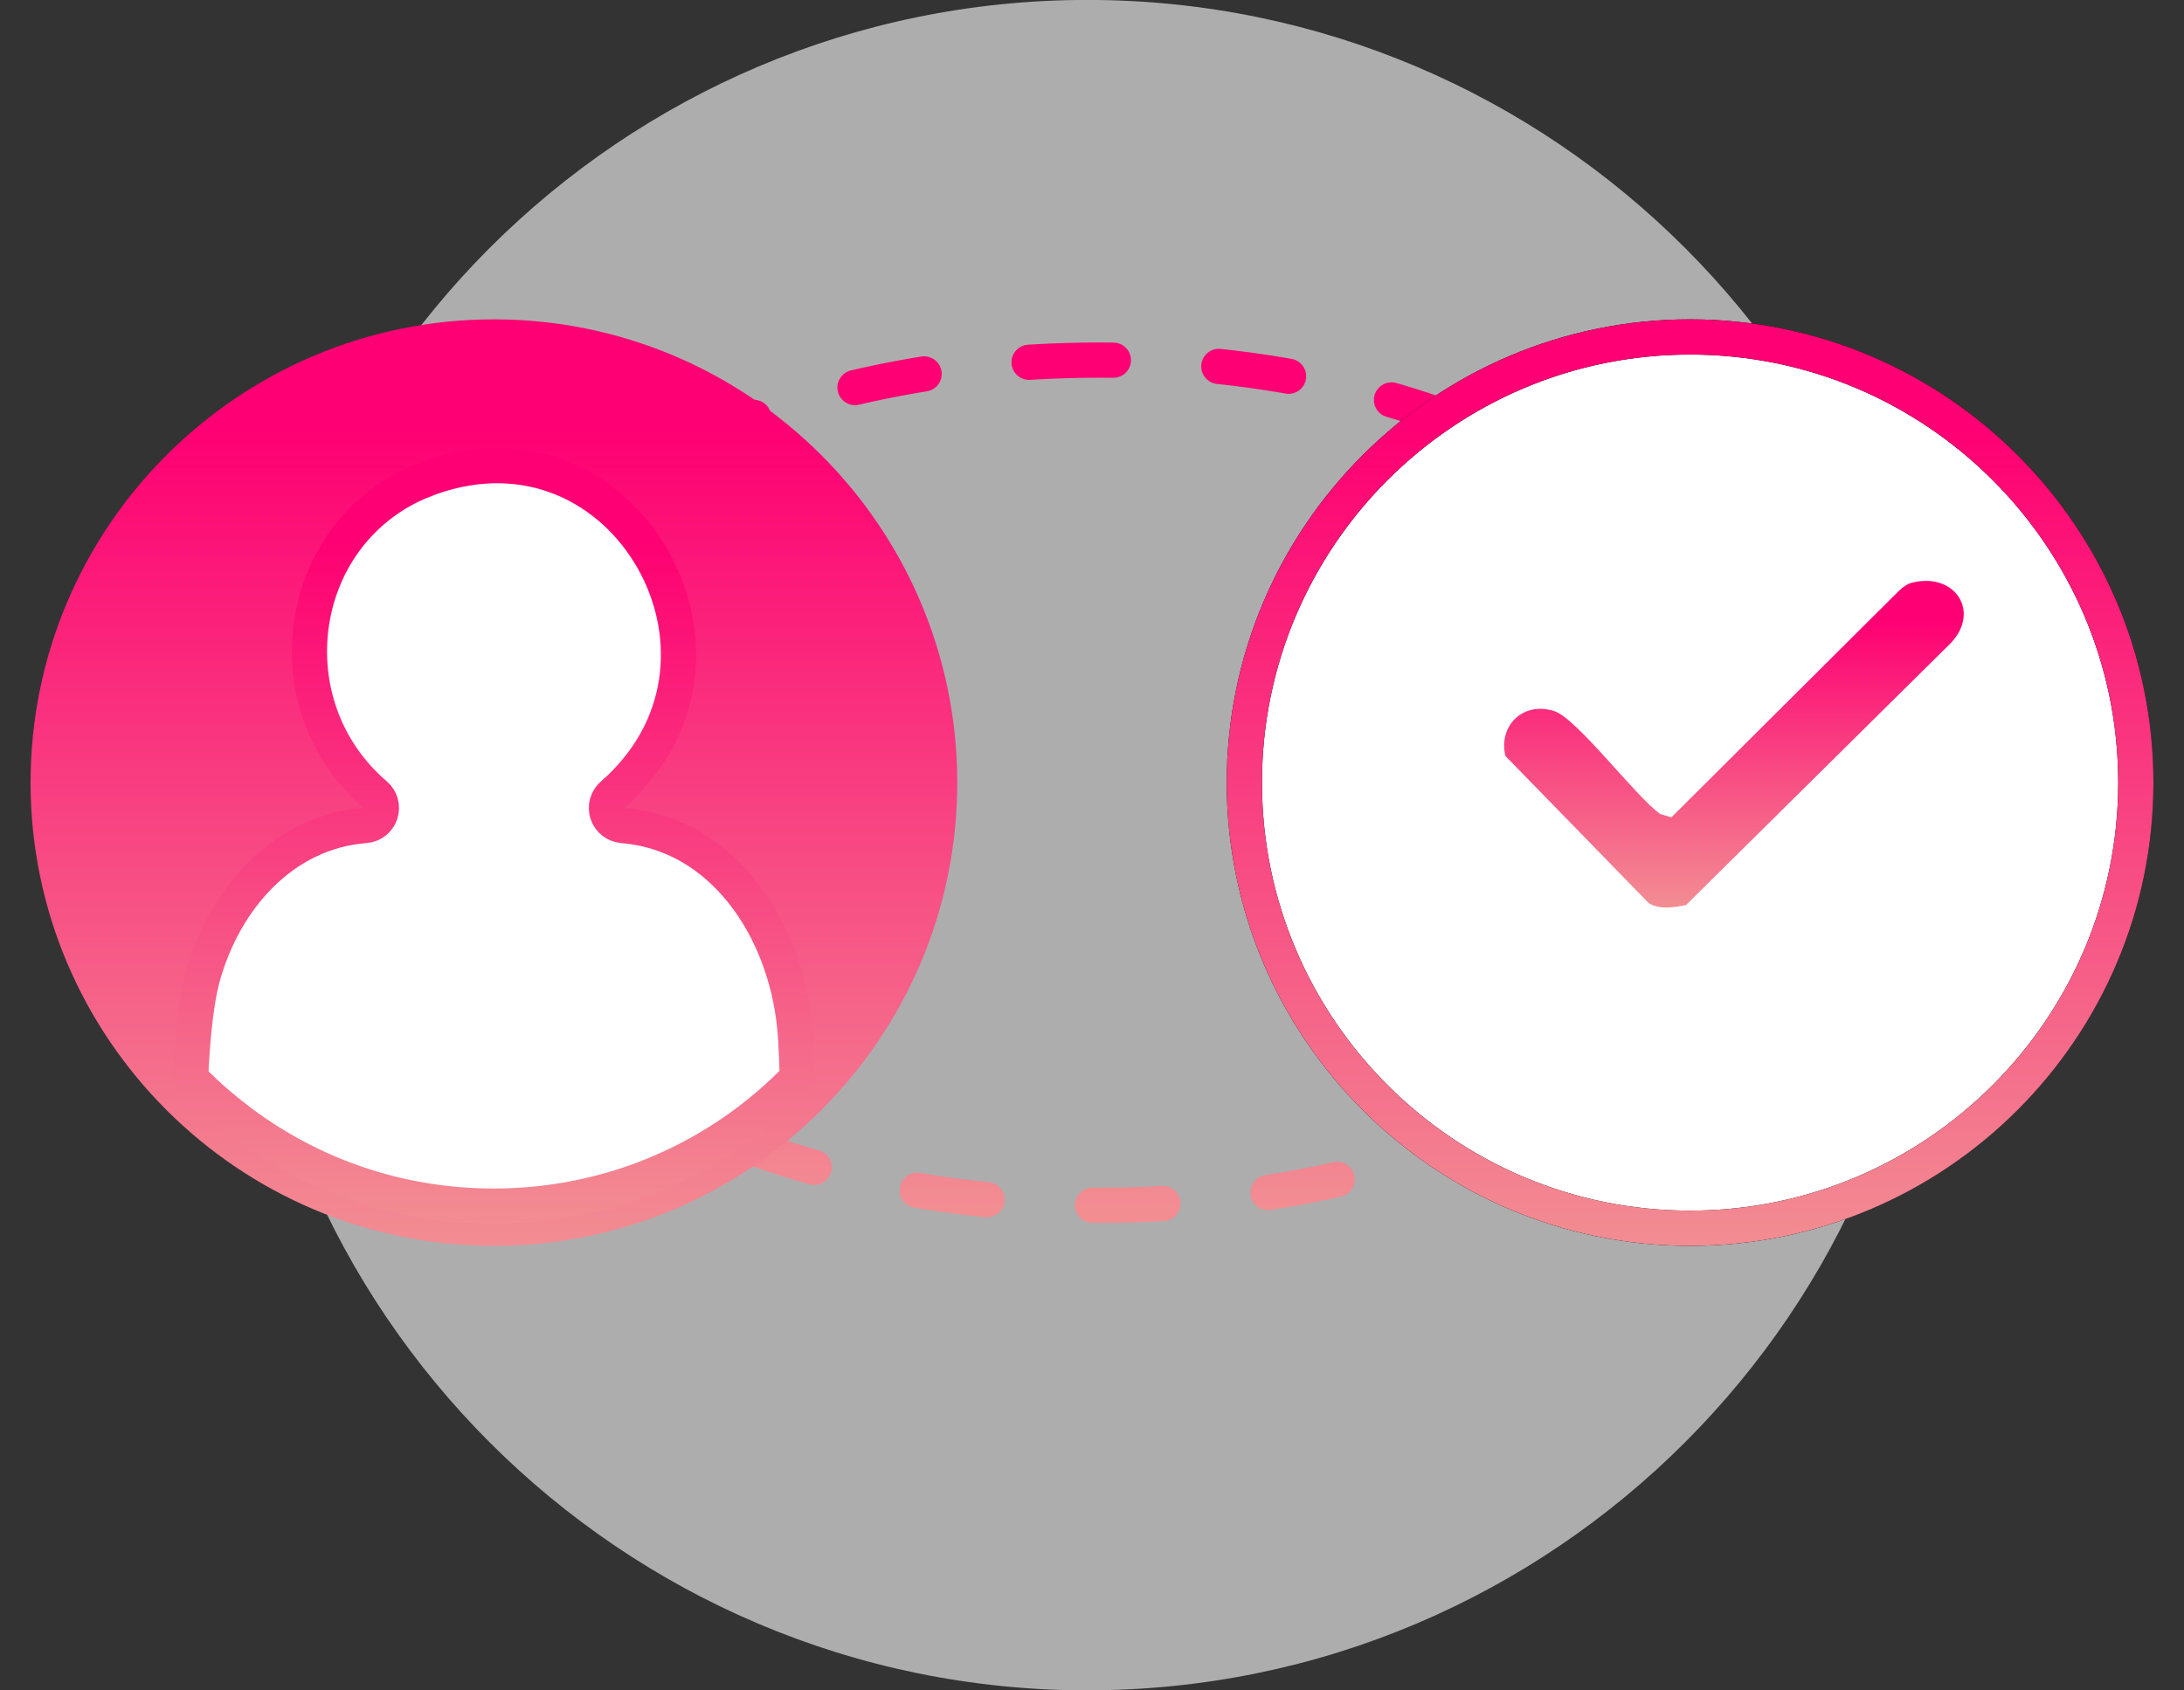 <svg width="62" height="48" viewBox="0 0 62 48" fill="none" xmlns="http://www.w3.org/2000/svg">
<rect x="0" y="0" width="62" height="48" fill="#333333" stroke="none"/>
<path d="M30.868 47.998C17.634 47.998 6.868 37.232 6.868 23.999C6.868 10.765 17.634 -0.002 30.868 -0.002C44.102 -0.002 54.868 10.764 54.868 23.997C54.868 37.231 44.102 47.997 30.868 47.997V47.998Z" fill="white" fill-opacity="0.6"/>
<path d="M31.213 10.225C26.005 10.225 21.108 11.473 17.424 13.739C13.741 16.006 11.713 19.02 11.713 22.225C11.713 25.43 13.741 28.443 17.424 30.71C21.108 32.976 26.005 34.225 31.213 34.225C36.421 34.225 41.318 32.976 45.001 30.71C48.684 28.443 50.713 25.43 50.713 22.225C50.713 19.02 48.684 16.006 45.001 13.739C41.318 11.473 36.421 10.225 31.213 10.225Z" stroke="url(#paint0_linear_153_5417)" stroke-linecap="round" stroke-dasharray="2 3"/>
<path d="M14.021 9.068C6.769 9.068 0.868 14.969 0.868 22.222C0.868 29.475 6.769 35.376 14.021 35.376C21.274 35.376 27.175 29.475 27.175 22.222C27.175 14.969 21.274 9.068 14.021 9.068Z" fill="url(#paint1_linear_153_5417)"/>
<path d="M47.979 9.568C54.956 9.569 60.632 15.246 60.632 22.223C60.632 29.199 54.955 34.876 47.979 34.876C41.002 34.876 35.325 29.199 35.325 22.223C35.325 15.246 41.002 9.568 47.979 9.568Z" fill="white"/>
<path d="M47.979 9.568C54.956 9.569 60.632 15.246 60.632 22.223C60.632 29.199 54.955 34.876 47.979 34.876C41.002 34.876 35.325 29.199 35.325 22.223C35.325 15.246 41.002 9.568 47.979 9.568Z" stroke="black"/>
<path d="M47.979 9.568C54.956 9.569 60.632 15.246 60.632 22.223C60.632 29.199 54.955 34.876 47.979 34.876C41.002 34.876 35.325 29.199 35.325 22.223C35.325 15.246 41.002 9.568 47.979 9.568Z" stroke="url(#paint2_linear_153_5417)"/>
<path d="M12.21 13.565C14.996 12.572 17.375 13.851 18.53 15.878C19.651 17.845 19.593 20.475 17.588 22.384L17.388 22.566C17.236 22.699 17.178 22.909 17.241 23.1C17.304 23.291 17.475 23.425 17.676 23.441C20.504 23.672 22.285 26.347 22.562 29.163L22.585 29.436V29.438C22.606 29.755 22.622 30.162 22.636 30.606C22.395 30.853 22.145 31.092 21.884 31.318L21.566 31.585C19.504 33.252 16.877 34.248 14.019 34.248C11.338 34.248 8.892 33.383 6.902 31.916L6.511 31.615L6.51 31.614L6.183 31.344C5.914 31.113 5.657 30.87 5.41 30.616C5.452 29.647 5.54 28.717 5.673 28.076L5.736 27.804C6.344 25.523 8.035 23.62 10.366 23.441C10.568 23.426 10.74 23.291 10.803 23.099C10.866 22.907 10.807 22.695 10.653 22.564C7.697 20.029 8.358 15.233 11.862 13.703L12.21 13.565Z" fill="white" stroke="url(#paint3_linear_153_5417)" stroke-linejoin="round"/>
<path d="M54.308 16.537C54.146 16.575 54.015 16.673 53.899 16.785L47.448 23.208L47.135 23.117C46.444 22.633 44.769 20.4 44.123 20.192C43.25 19.91 42.531 20.593 42.735 21.465L46.806 25.645C47.107 25.831 47.526 25.77 47.862 25.7L55.377 18.263C56.228 17.367 55.503 16.262 54.31 16.537H54.308Z" fill="url(#paint4_linear_153_5417)"/>
<defs>
<linearGradient id="paint0_linear_153_5417" x1="31.213" y1="10.225" x2="31.213" y2="34.225" gradientUnits="userSpaceOnUse">
<stop offset="0.12" stop-color="#FE0073"/>
<stop offset="1" stop-color="#F28D92"/>
</linearGradient>
<linearGradient id="paint1_linear_153_5417" x1="14.022" y1="9.068" x2="14.022" y2="35.376" gradientUnits="userSpaceOnUse">
<stop offset="0.12" stop-color="#FE0073"/>
<stop offset="1" stop-color="#F28D92"/>
</linearGradient>
<linearGradient id="paint2_linear_153_5417" x1="47.979" y1="9.068" x2="47.979" y2="35.376" gradientUnits="userSpaceOnUse">
<stop offset="0.12" stop-color="#FE0073"/>
<stop offset="1" stop-color="#F28D92"/>
</linearGradient>
<linearGradient id="paint3_linear_153_5417" x1="14.022" y1="12.721" x2="14.022" y2="34.748" gradientUnits="userSpaceOnUse">
<stop offset="0.12" stop-color="#FE0073"/>
<stop offset="1" stop-color="#F28D92"/>
</linearGradient>
<linearGradient id="paint4_linear_153_5417" x1="49.224" y1="16.494" x2="49.224" y2="25.768" gradientUnits="userSpaceOnUse">
<stop offset="0.12" stop-color="#FE0073"/>
<stop offset="1" stop-color="#F28D92"/>
</linearGradient>
</defs>
</svg>
